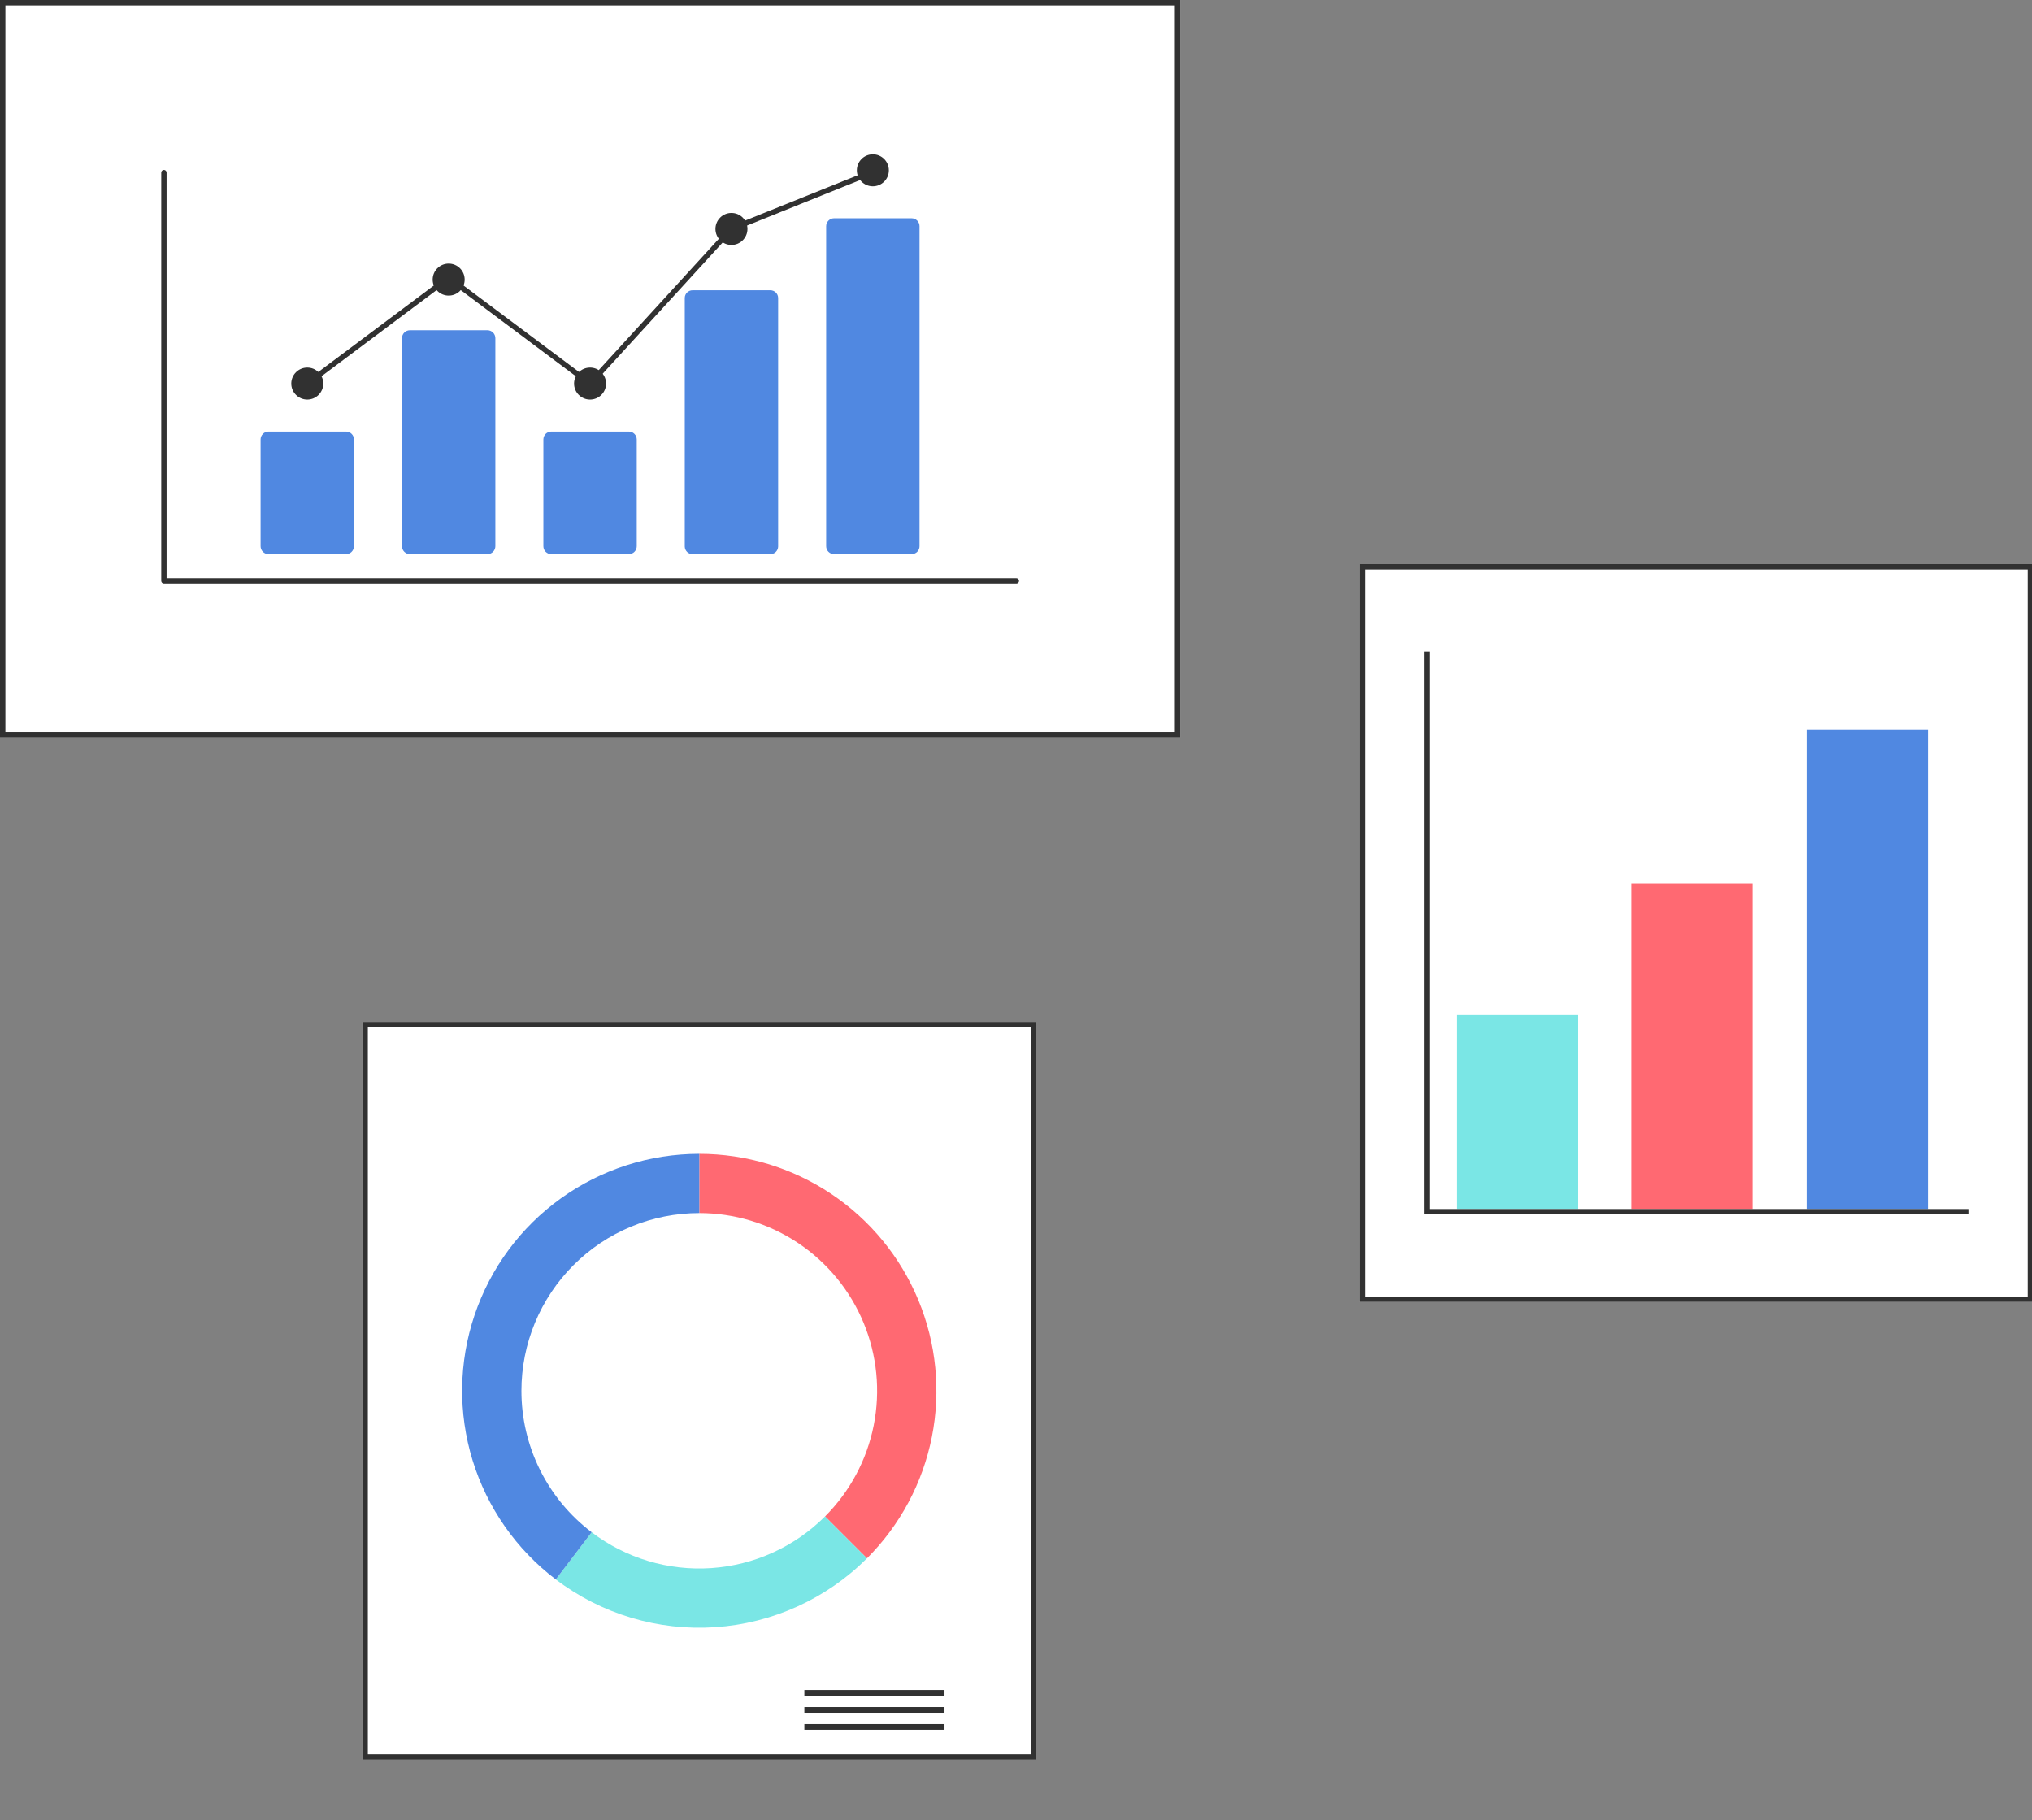 <svg width="355" height="318" viewBox="0 0 355 318" fill="none" xmlns="http://www.w3.org/2000/svg">
<rect x="0" y="0" width="355" height="318" fill="#808080" stroke="none"/>
<g clip-path="url(#clip0_17_23)">
<path d="M206.198 128.887H0V0H206.198V128.887Z" fill="white"/>
<path d="M206.198 128.887H0V0H206.198V128.887ZM0.942 127.946H205.257V0.941H0.942V127.946Z" fill="#313131"/>
<path d="M181.012 307.401H63.319V178.514H181.012V307.401Z" fill="white"/>
<path d="M181.012 307.401H63.319V178.514H181.012V307.401ZM64.26 306.46H180.07V179.455H64.26V306.46Z" fill="#313131"/>
<path d="M165.006 295.228H140.525V296.22H165.006V295.228Z" fill="#313131"/>
<path d="M165.006 298.203H140.525V299.195H165.006V298.203Z" fill="#313131"/>
<path d="M165.006 301.178H140.525V302.169H165.006V301.178Z" fill="#313131"/>
<path d="M122.166 201.563V211.911C128.311 211.911 134.318 213.732 139.428 217.144C144.537 220.555 148.52 225.404 150.871 231.077C153.223 236.749 153.838 242.992 152.639 249.014C151.441 255.036 148.481 260.568 144.136 264.91L151.459 272.228C157.253 266.438 161.199 259.063 162.797 251.033C164.396 243.003 163.576 234.68 160.44 227.116C157.304 219.552 151.994 213.088 145.182 208.539C138.369 203.991 130.359 201.563 122.166 201.563Z" fill="#FF6972"/>
<path d="M151.459 272.228L144.136 264.91C138.824 270.219 131.766 273.424 124.27 273.932C116.774 274.44 109.348 272.216 103.367 267.672L97.098 275.914C105.074 281.97 114.976 284.934 124.97 284.257C134.965 283.579 144.376 279.306 151.459 272.228Z" fill="#7AE6E5"/>
<path d="M91.094 242.957C91.094 238.88 91.898 234.843 93.459 231.077C95.021 227.31 97.31 223.887 100.195 221.005C103.08 218.122 106.505 215.835 110.275 214.275C114.045 212.714 118.085 211.911 122.165 211.911V201.563C113.493 201.563 105.039 204.282 97.995 209.338C90.952 214.393 85.674 221.53 82.905 229.742C80.136 237.954 80.017 246.827 82.563 255.111C85.11 263.394 90.193 270.67 97.098 275.914L103.367 267.672C99.55 264.779 96.456 261.042 94.326 256.754C92.197 252.467 91.091 247.744 91.094 242.957Z" fill="#5088E1"/>
<path d="M355.197 227.435H237.504V98.547H355.197V227.435Z" fill="white"/>
<path d="M355.197 227.435H237.504V98.547H355.197V227.435ZM238.446 226.494H354.256V99.488H238.446V226.494Z" fill="#313131"/>
<path d="M275.637 177.338H254.452V211.206H275.637V177.338Z" fill="#7AE6E5"/>
<path d="M306.237 154.289H285.052V211.206H306.237V154.289Z" fill="#FF6972"/>
<path d="M336.838 127.476H315.653V211.206H336.838V127.476Z" fill="#5088E1"/>
<path d="M343.899 212.147H248.803V113.835H249.744V211.206H343.899V212.147Z" fill="#313131"/>
<path d="M177.562 101.932H28.636C28.512 101.932 28.394 101.883 28.306 101.796C28.219 101.708 28.17 101.59 28.17 101.466V30.144C28.17 30.02 28.219 29.902 28.306 29.814C28.394 29.727 28.512 29.678 28.636 29.678C28.76 29.678 28.878 29.727 28.966 29.814C29.053 29.902 29.102 30.02 29.102 30.144V101.001H177.562C177.623 101 177.684 101.012 177.741 101.036C177.798 101.059 177.849 101.093 177.893 101.136C177.936 101.18 177.971 101.231 177.994 101.288C178.018 101.344 178.03 101.405 178.03 101.466C178.03 101.528 178.018 101.588 177.994 101.645C177.971 101.701 177.936 101.753 177.893 101.796C177.849 101.839 177.798 101.874 177.741 101.897C177.684 101.92 177.623 101.932 177.562 101.932Z" fill="#313131"/>
<path d="M60.455 96.809H46.909C46.543 96.809 46.191 96.663 45.932 96.404C45.672 96.145 45.526 95.794 45.526 95.427V76.77C45.526 76.403 45.672 76.052 45.932 75.793C46.191 75.534 46.543 75.388 46.909 75.388H60.455C60.822 75.388 61.173 75.534 61.433 75.793C61.692 76.052 61.838 76.403 61.838 76.77V95.427C61.838 95.794 61.692 96.145 61.433 96.404C61.173 96.663 60.822 96.809 60.455 96.809Z" fill="#5088E1"/>
<path d="M85.157 96.809H71.612C71.245 96.809 70.893 96.663 70.634 96.404C70.374 96.145 70.228 95.793 70.228 95.427V59.073C70.228 58.707 70.374 58.355 70.634 58.096C70.893 57.837 71.245 57.691 71.612 57.691H85.157C85.524 57.691 85.875 57.837 86.135 58.096C86.394 58.355 86.54 58.707 86.54 59.073V95.427C86.54 95.793 86.394 96.145 86.135 96.404C85.875 96.663 85.524 96.809 85.157 96.809Z" fill="#5088E1"/>
<path d="M109.859 96.809H96.313C95.946 96.809 95.595 96.663 95.335 96.404C95.076 96.145 94.93 95.794 94.93 95.427V76.77C94.93 76.403 95.076 76.052 95.335 75.793C95.595 75.534 95.946 75.388 96.313 75.388H109.859C110.225 75.388 110.577 75.534 110.836 75.793C111.096 76.052 111.242 76.403 111.242 76.77V95.427C111.242 95.794 111.096 96.145 110.836 96.404C110.577 96.663 110.225 96.809 109.859 96.809Z" fill="#5088E1"/>
<path d="M134.56 96.809H121.015C120.656 96.817 120.31 96.683 120.05 96.435C119.791 96.188 119.64 95.848 119.631 95.49V52.025C119.64 51.667 119.791 51.327 120.05 51.08C120.31 50.833 120.656 50.698 121.015 50.706H134.56C134.919 50.698 135.266 50.833 135.525 51.08C135.784 51.327 135.935 51.667 135.944 52.025V95.49C135.935 95.848 135.784 96.188 135.525 96.435C135.266 96.683 134.919 96.817 134.56 96.809Z" fill="#5088E1"/>
<path d="M159.262 96.809H145.717C145.35 96.809 144.998 96.663 144.739 96.404C144.479 96.145 144.333 95.794 144.333 95.427V39.514C144.333 39.148 144.479 38.796 144.739 38.537C144.998 38.278 145.35 38.132 145.717 38.132H159.262C159.629 38.132 159.98 38.278 160.24 38.537C160.499 38.796 160.645 39.148 160.645 39.514V95.427C160.645 95.794 160.499 96.145 160.24 96.404C159.98 96.663 159.629 96.809 159.262 96.809Z" fill="#5088E1"/>
<path d="M53.682 69.799C55.227 69.799 56.479 68.548 56.479 67.005C56.479 65.462 55.227 64.211 53.682 64.211C52.138 64.211 50.886 65.462 50.886 67.005C50.886 68.548 52.138 69.799 53.682 69.799Z" fill="#313131"/>
<path d="M78.384 51.637C79.929 51.637 81.181 50.386 81.181 48.843C81.181 47.3 79.929 46.049 78.384 46.049C76.84 46.049 75.588 47.3 75.588 48.843C75.588 50.386 76.84 51.637 78.384 51.637Z" fill="#313131"/>
<path d="M103.086 69.799C104.63 69.799 105.882 68.548 105.882 67.005C105.882 65.462 104.63 64.211 103.086 64.211C101.542 64.211 100.29 65.462 100.29 67.005C100.29 68.548 101.542 69.799 103.086 69.799Z" fill="#313131"/>
<path d="M127.788 42.789C129.332 42.789 130.584 41.538 130.584 39.995C130.584 38.452 129.332 37.201 127.788 37.201C126.243 37.201 124.991 38.452 124.991 39.995C124.991 41.538 126.243 42.789 127.788 42.789Z" fill="#313131"/>
<path d="M152.489 32.544C154.034 32.544 155.286 31.293 155.286 29.749C155.286 28.206 154.034 26.955 152.489 26.955C150.945 26.955 149.693 28.206 149.693 29.749C149.693 31.293 150.945 32.544 152.489 32.544Z" fill="#313131"/>
<path d="M103.144 67.631L78.384 49.1L53.962 67.378L53.403 66.632L78.384 47.936L103.027 66.379L127.515 39.602L127.614 39.563L152.315 29.618L152.663 30.482L128.06 40.387L103.144 67.631Z" fill="#313131"/>
</g>
<defs>
<clipPath id="clip0_17_23">
<rect width="355" height="318" fill="white"/>
</clipPath>
</defs>
</svg>
